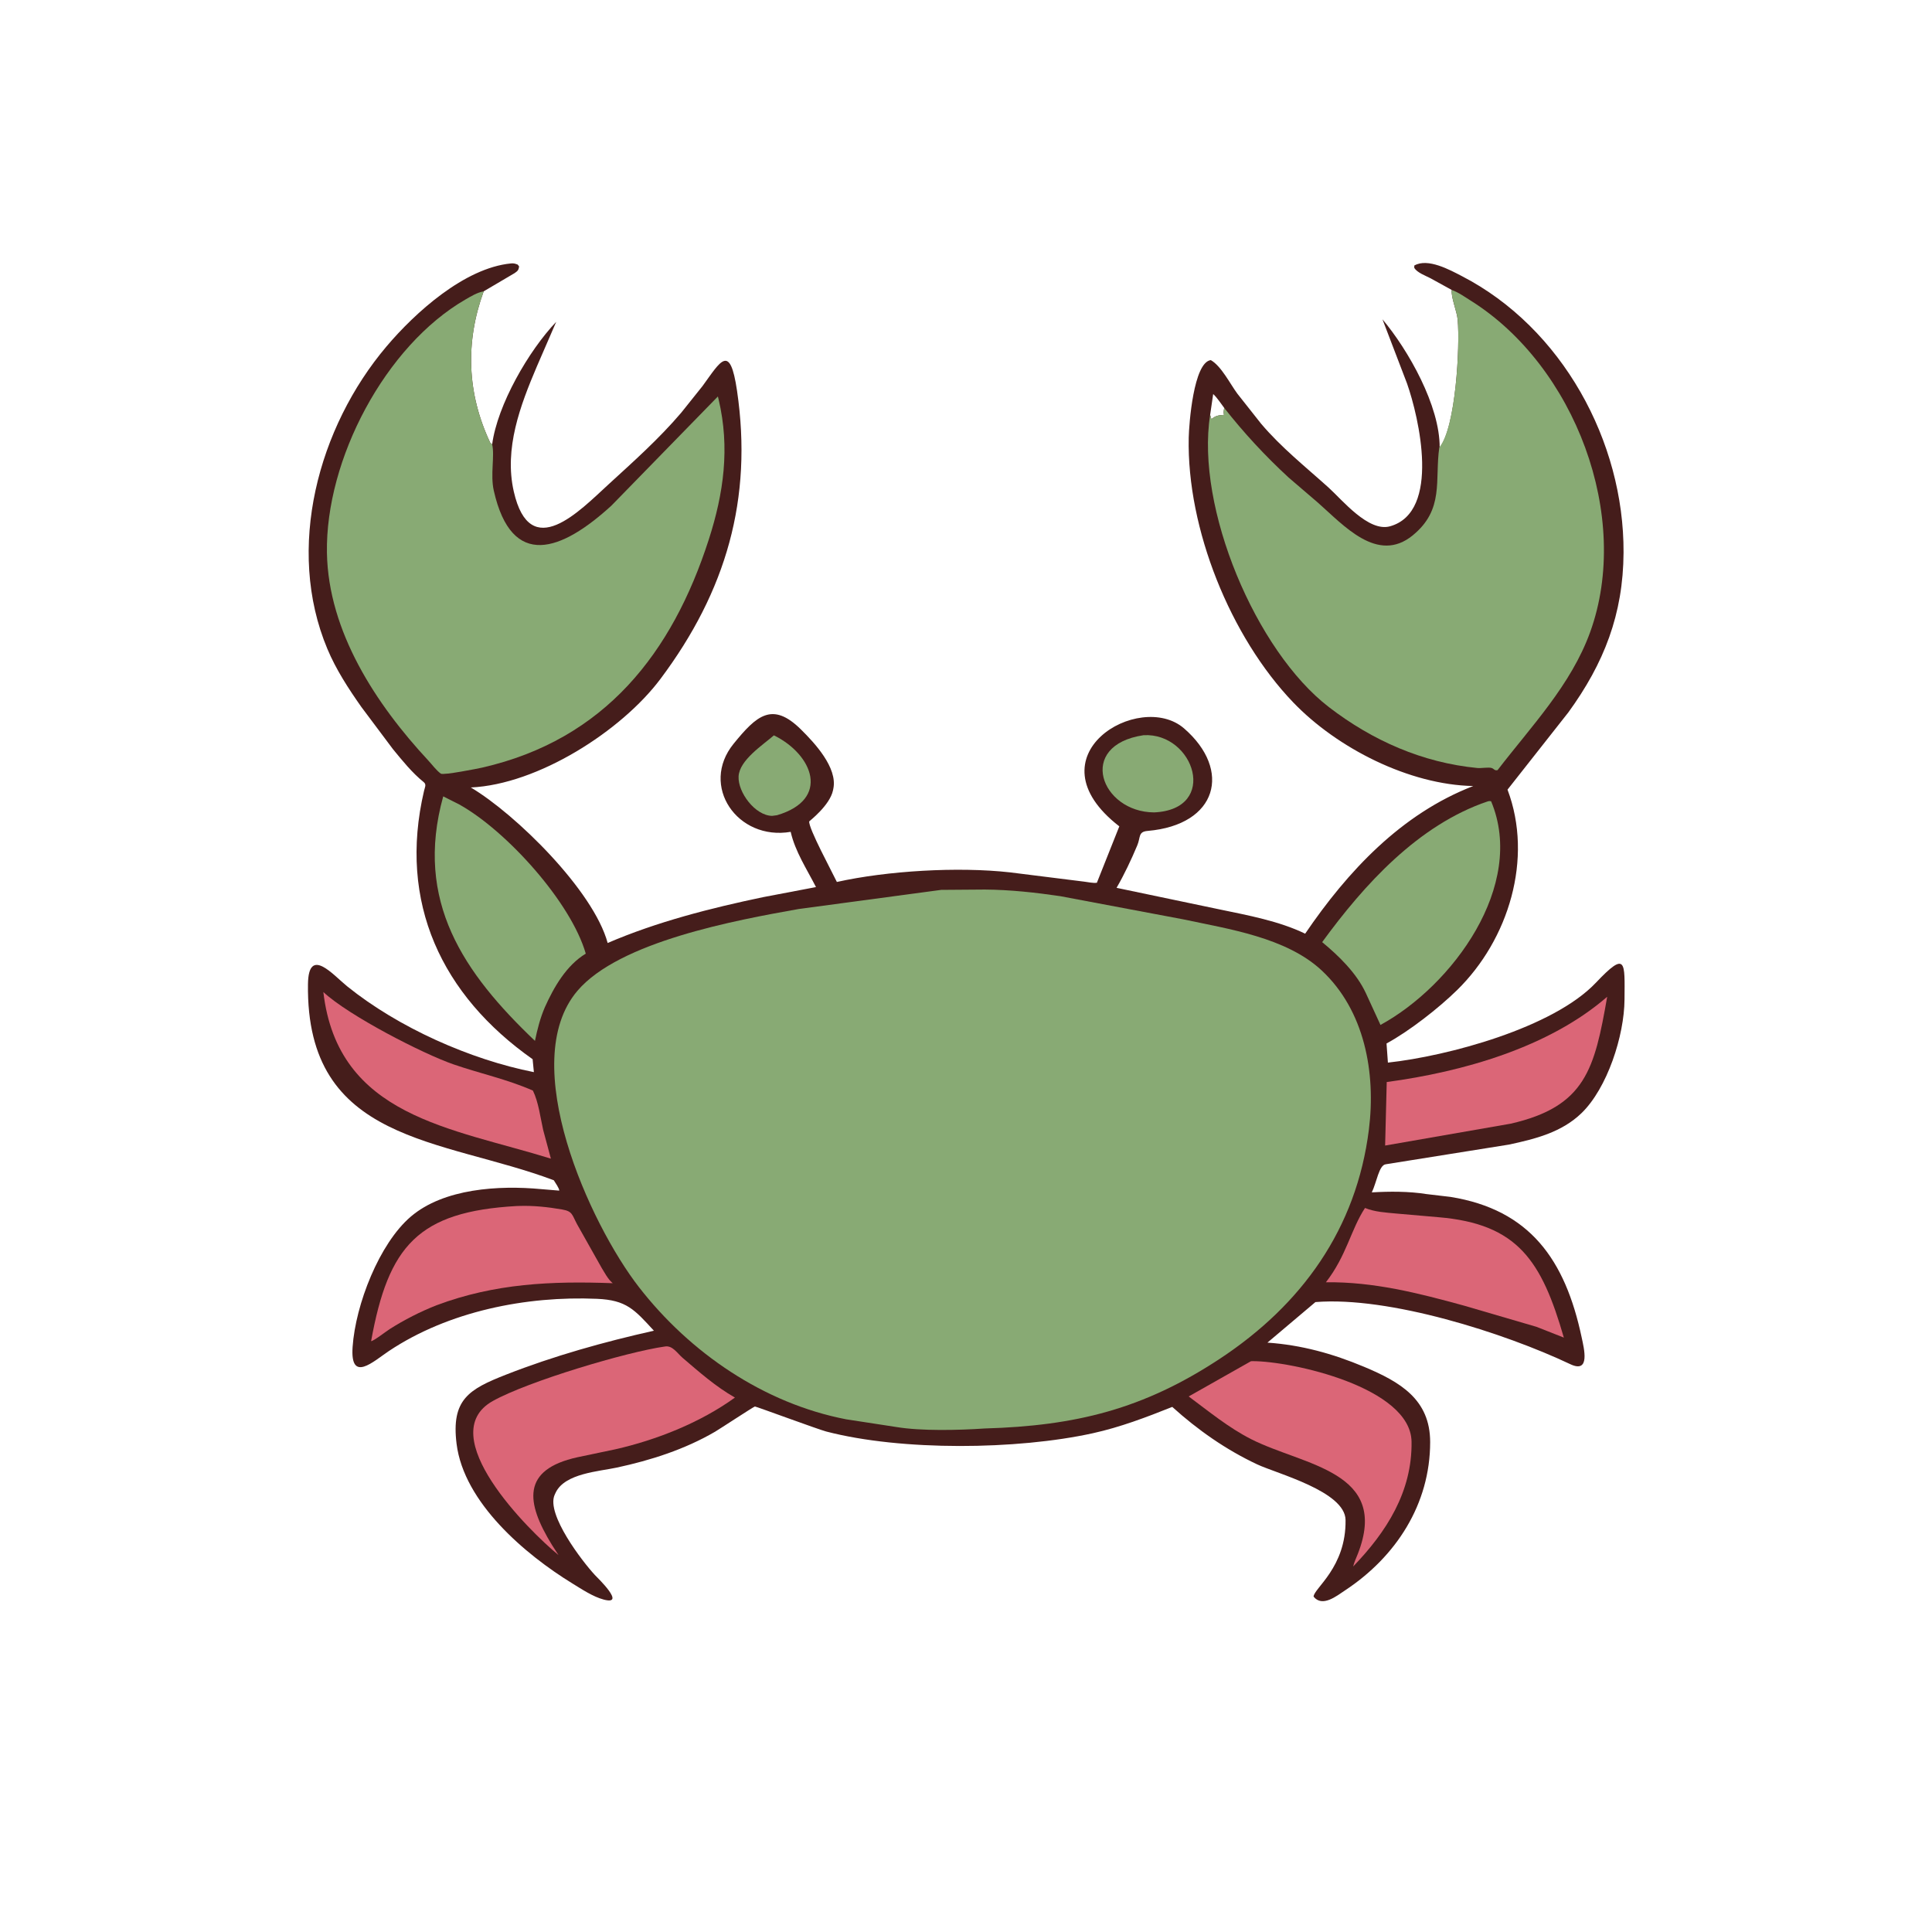 <svg version="1.1" xmlns="http://www.w3.org/2000/svg" style="display: block;" viewBox="0 0 2048 2048" width="640" height="640">
<path transform="translate(0,0)" fill="rgb(69,29,27)" d="M 1538.91 307.373 L 1516.38 294.964 C 1511.04 292.186 1502.38 289.115 1499.18 284 L 1499.19 281.5 C 1513.49 273.136 1537.02 286.171 1549.58 292.656 C 1655.71 347.423 1721.65 467.762 1721.03 585.789 C 1720.69 651.152 1700.28 703.172 1662.51 755.165 L 1598.03 837.045 C 1625.64 910.109 1599.18 996.088 1544.57 1049.55 C 1525.08 1068.64 1494.03 1092.97 1469.78 1106.13 L 1471.24 1126.41 C 1534.64 1119.52 1646.35 1089.58 1691.71 1041.72 C 1724.2 1007.43 1722.3 1019.47 1722.05 1059.55 C 1721.8 1097.98 1703.77 1153.5 1676.49 1179.94 C 1655.41 1200.35 1627.41 1207.35 1599.55 1213.31 L 1468.98 1234.18 C 1461.79 1234.95 1459.36 1253.23 1454.17 1263.98 C 1472.86 1262.87 1493.56 1262.79 1512.06 1265.76 L 1537.61 1268.77 C 1621.64 1282.34 1659.15 1335.23 1676.63 1417.72 C 1679.13 1429.5 1686.01 1456.25 1664.62 1446.11 C 1594.42 1412.87 1472.25 1373.97 1394.41 1380.26 L 1343.53 1423.24 C 1379.58 1425.73 1412.63 1434.9 1445.94 1448.85 C 1484.16 1464.86 1516.06 1483.37 1516.03 1528.75 C 1515.97 1594.55 1479.89 1650.15 1425.86 1685.84 C 1416.98 1691.71 1401.77 1704.15 1392.47 1692.5 C 1392.56 1683.82 1427.1 1661.52 1426.34 1611.22 C 1425.88 1580.9 1353.69 1562.17 1332.6 1552.27 C 1299.63 1536.8 1269.64 1515.79 1242.65 1491.38 C 1215.09 1502.38 1187.51 1512.89 1158.44 1519.29 C 1078.17 1536.97 955.773 1538.28 875.787 1517.45 C 867.406 1515.27 801.416 1490.86 800.232 1490.94 C 799.098 1491.02 762.508 1515.06 757.963 1517.71 C 725.849 1536.41 690.105 1547.89 653.924 1555.68 C 634.785 1559.8 599.03 1561.8 589.141 1582 L 587.89 1584.71 C 578.911 1605.28 617.283 1655.21 630.54 1669.5 C 633.104 1672.26 664.496 1702.18 639.881 1695.59 C 628.475 1692.54 616.649 1684.6 606.627 1678.45 C 556.965 1647.97 491.749 1592.95 483.988 1530.5 C 478.153 1483.54 497.094 1472.6 536.437 1457.17 C 586.712 1437.44 640.476 1422.39 693.17 1410.61 C 672.458 1388.04 664.033 1378.14 632.781 1376.8 C 557.846 1373.59 475.519 1389.97 412.297 1432.11 C 395.949 1443 371.076 1466.62 373.772 1427.81 C 376.9 1382.77 402.007 1318.26 435.432 1289.69 C 470.421 1259.78 528.835 1256.29 573.675 1260.52 L 592.801 1262.1 C 593.001 1259.74 588.415 1253.48 587.062 1251.13 C 468.459 1206.5 324.117 1211.97 326.465 1043.18 C 327.032 1002.36 353.237 1033.62 368.073 1045.58 C 422.26 1089.26 498.328 1123.14 565.935 1136.51 L 564.591 1122.8 C 468.494 1055.17 421.607 957.061 449.539 838.167 C 450.343 834.743 452.311 831.627 449.176 829.101 C 436.836 819.16 426.697 806.483 416.667 794.294 L 383.003 749.35 C 369.346 729.901 356.279 709.912 347.056 687.926 C 302.38 581.422 337.284 452.885 409.66 367.3 C 439.771 331.693 492.236 284.006 541.699 279.243 C 544.521 278.971 546.213 279.471 548.817 280.5 L 550.302 282.5 C 549.664 286.445 548.824 287.189 545.5 289.524 L 512.726 308.835 C 493.17 362.464 494.883 416.711 519.647 469.297 L 521.707 471.094 C 527.263 429.173 560.478 371.657 589.602 341.157 L 569.078 388.482 C 551.511 429.804 534.218 475.403 544.644 521.078 C 561.982 597.034 614.352 541.577 645.265 513.268 C 671.857 488.916 698.628 465.076 722.071 437.552 L 744.7 409.244 C 763.865 382.973 773.775 363.105 781.293 414.271 C 798.122 528.795 769.703 626.732 700.163 719.618 C 658.684 775.023 570.052 831.522 499.083 834.75 C 546.487 862.846 629.101 943.974 644.146 999.612 C 696.215 977.172 753.598 962.574 809 950.998 L 864.986 940.337 C 855.408 921.598 842.819 902.488 838.16 881.79 C 781.718 891.453 741.372 832.912 777.726 788.323 C 801.787 758.812 818.523 743.125 848.999 773.21 C 863.445 787.47 888.05 813.804 883.352 836.143 L 883.003 837.862 C 879.576 853.9 857.878 870.433 857.832 870.701 C 856.689 877.45 882.389 924.911 887.118 934.911 C 940.289 923.097 1015.24 918.533 1070.75 924.755 L 1149.21 934.567 C 1153.39 935.037 1158.63 936.331 1162.73 935.774 L 1186.52 875.966 C 1089.95 801.245 1207.88 731.101 1255.19 772.171 C 1306.09 816.36 1290.66 874.447 1216.5 880.809 C 1206.36 881.679 1209.23 887.379 1205.53 896.196 C 1199.21 911.264 1191.8 927.023 1183.6 941.136 L 1292.79 964.002 C 1322.8 970.266 1355.83 976.301 1383.52 989.745 C 1428.58 923.577 1485.3 862.717 1561.72 833.224 C 1493.8 831.935 1417.45 793.107 1370.88 744.588 C 1304.24 675.152 1258.05 560.385 1260.09 464.019 C 1260.4 449.521 1265.19 384.111 1283.5 381.727 C 1294.66 388.058 1303.92 406.862 1311.65 417.301 L 1336.82 449.152 C 1358.27 474.482 1383.69 494.648 1408.24 516.758 C 1422.7 529.778 1450.61 564.342 1473.53 557.885 C 1527.65 542.64 1504.04 442.112 1491.5 406.49 L 1465.47 338.477 C 1492.99 371.226 1526.36 430.252 1526.11 474.34 C 1543.18 453.03 1547.72 367.585 1545.22 339.054 C 1544.43 329.955 1537.97 315.245 1538.91 307.373 z M 1282.78 439.915 L 1284.12 444.216 C 1288.32 441.019 1291.04 440.191 1296.35 439.87 L 1297.5 439.81 C 1296.73 437.124 1297.29 435.072 1297.69 432.361 C 1294.06 427.617 1290.38 421.703 1286.02 417.684 L 1282.78 439.915 z"/>
<path transform="translate(0,0)" fill="rgb(136,170,116)" d="M 820.385 779.497 C 861.886 799.893 880.554 847.405 823.666 864.163 L 818.5 864.853 C 800.451 864.6 782.071 839.896 782.932 823 C 783.811 805.778 808.573 789.774 820.385 779.497 z"/>
<path transform="translate(0,0)" fill="rgb(136,170,116)" d="M 1212.25 779.332 C 1265.98 776.389 1292.59 858.017 1223.44 861.178 C 1167.02 860.964 1140.55 790.05 1212.25 779.332 z"/>
<path transform="translate(0,0)" fill="rgb(219,102,119)" d="M 342.766 1051.6 C 369.64 1076.65 448.447 1117.15 480.891 1128.33 C 508.853 1137.97 537.759 1144.09 564.898 1156.07 C 570.915 1168.43 572.739 1184.27 575.75 1197.65 L 583.962 1228.22 C 478.78 1195.51 358.239 1183.99 342.766 1051.6 z"/>
<path transform="translate(0,0)" fill="rgb(219,102,119)" d="M 1703.69 1056.6 C 1690.29 1133.1 1680.87 1172.99 1601.28 1191.16 L 1468.29 1214.33 L 1469.99 1147 C 1550.52 1136.2 1641.75 1110.38 1703.69 1056.6 z"/>
<path transform="translate(0,0)" fill="rgb(219,102,119)" d="M 1446.96 1280.5 C 1457.45 1284.78 1468.92 1285.32 1480.1 1286.4 L 1524.83 1290.29 C 1609.07 1297.35 1634.24 1336.66 1657.74 1417.92 L 1628.74 1406.49 L 1552 1384.05 C 1503.42 1370.71 1456.24 1358.66 1405.53 1359.25 C 1427.55 1330.85 1431.85 1303.56 1446.96 1280.5 z"/>
<path transform="translate(0,0)" fill="rgb(219,102,119)" d="M 547.641 1278.44 L 550.026 1278.37 C 565.441 1277.83 580.803 1279.49 595.946 1282.12 C 607.065 1284.05 606.272 1287.64 611.688 1297.68 L 637.719 1343.9 C 641.074 1349.29 644.078 1355.35 648.835 1359.66 L 649.522 1360.25 C 584.613 1357.85 524.692 1360.45 462.752 1383.62 C 445.451 1390.43 428.654 1399.02 412.959 1408.97 C 409.927 1410.89 395.729 1421.83 393.391 1421.67 C 411.666 1320.52 443.29 1284.37 547.641 1278.44 z"/>
<path transform="translate(0,0)" fill="rgb(219,102,119)" d="M 1326.05 1442.96 L 1327.6 1442.88 C 1368.99 1442.74 1495.45 1470.62 1496.3 1528.25 C 1497.08 1581.33 1469.66 1623.97 1434.41 1660.54 C 1435.5 1655.99 1437.58 1651.58 1439.32 1647.24 C 1473.8 1559.32 1381.9 1553.78 1326.33 1525.61 C 1302.47 1513.51 1281.44 1496.19 1260.06 1480.29 L 1326.05 1442.96 z"/>
<path transform="translate(0,0)" fill="rgb(136,170,116)" d="M 469.826 844.192 L 486.906 852.807 C 537.208 880.854 605.335 956.547 620.941 1010.89 C 600.413 1023.28 587.08 1046.52 577.558 1067.75 C 572.614 1079.26 569.593 1091.14 567.08 1103.38 C 491.836 1031.66 438.917 955.596 469.826 844.192 z"/>
<path transform="translate(0,0)" fill="rgb(136,170,116)" d="M 1576.99 849.5 C 1579.28 849.035 1578.07 849.122 1580.62 849.337 C 1618.11 938.691 1539.39 1045.08 1463.36 1086.47 L 1447.9 1052.84 C 1438.04 1031.59 1419.35 1013.38 1401.55 998.698 C 1446.07 937.684 1503.25 874.531 1576.99 849.5 z"/>
<path transform="translate(0,0)" fill="rgb(219,102,119)" d="M 704.652 1427.38 C 712.843 1425.82 717.803 1434.44 723.773 1439.53 C 741.317 1454.51 758.92 1470.09 779.075 1481.47 C 742.457 1507.99 696.046 1526.4 652.219 1536.33 L 612.045 1544.76 C 552.581 1557.88 557.451 1592.64 585.02 1637.56 L 592.046 1648.46 C 560.776 1622.87 458.16 1521.02 522.429 1485.1 C 559.79 1464.22 664.529 1433.03 704.652 1427.38 z"/>
<path transform="translate(0,0)" fill="rgb(136,170,116)" d="M 1538.91 307.373 C 1546.21 309.974 1552.89 314.84 1559.44 318.954 C 1669.27 387.989 1730.03 547.622 1685.56 670.264 C 1665.25 726.271 1623.14 769.962 1587.5 816.356 C 1583.92 817.151 1584 814.916 1581 814.049 C 1577.78 813.119 1570.08 814.513 1566 814.115 C 1507.88 808.449 1455.04 785.155 1408.8 749.652 C 1331.14 690.028 1267.37 538.221 1282.78 439.915 L 1284.12 444.216 C 1288.32 441.019 1291.04 440.191 1296.35 439.87 L 1297.5 439.81 C 1296.73 437.124 1297.29 435.072 1297.69 432.361 C 1318.45 458.795 1341.22 483.375 1365.94 506.158 L 1396.97 532.766 C 1424.15 556.604 1460.16 598.072 1497.53 567.525 C 1531.27 539.948 1520.74 509.264 1525.71 474.34 C 1543.18 453.03 1547.72 367.585 1545.22 339.054 C 1544.43 329.955 1537.97 315.245 1538.91 307.373 z"/>
<path transform="translate(0,0)" fill="rgb(136,170,116)" d="M 521.707 471.094 C 524.627 483.24 519.595 503.001 523.438 520.078 C 542.483 604.696 595.665 583.968 648.124 535.996 L 760.998 420.271 L 761.783 423.519 C 773.88 474.672 767.159 522.868 751.335 571.961 C 712.598 692.143 641.241 783.941 511.119 813.702 C 507.075 814.627 469.963 822.021 467.268 820.073 C 462.522 816.642 458.122 810.606 454.098 806.279 C 398.63 746.646 348.039 669.588 346.568 586.116 C 344.822 487.027 408.534 366.568 493.287 317.548 C 499.231 314.111 505.904 309.999 512.726 308.835 C 493.17 362.464 494.883 416.711 519.647 469.297 L 521.707 471.094 z"/>
<path transform="translate(0,0)" fill="rgb(136,170,116)" d="M 997.702 943.31 L 1044.14 942.959 C 1070.54 943.149 1097.86 946.112 1123.98 949.987 L 1254.27 974.533 C 1302.26 984.799 1363.38 993.69 1400.91 1028.58 C 1446.69 1071.15 1458.59 1137.29 1451.09 1197.33 C 1437.91 1302.69 1379.93 1383.11 1292.98 1440.41 C 1211.73 1493.95 1139.96 1511.46 1043.76 1514.25 C 1016.48 1516.11 976.563 1517.08 950.188 1512.7 L 897.002 1504.53 C 809.904 1487.75 731.398 1434.1 677.253 1364.35 C 625.269 1297.38 547.254 1126.56 612.088 1050.32 C 656.518 998.066 779.955 975.454 846.764 963.564 L 997.702 943.31 z"/>
</svg>